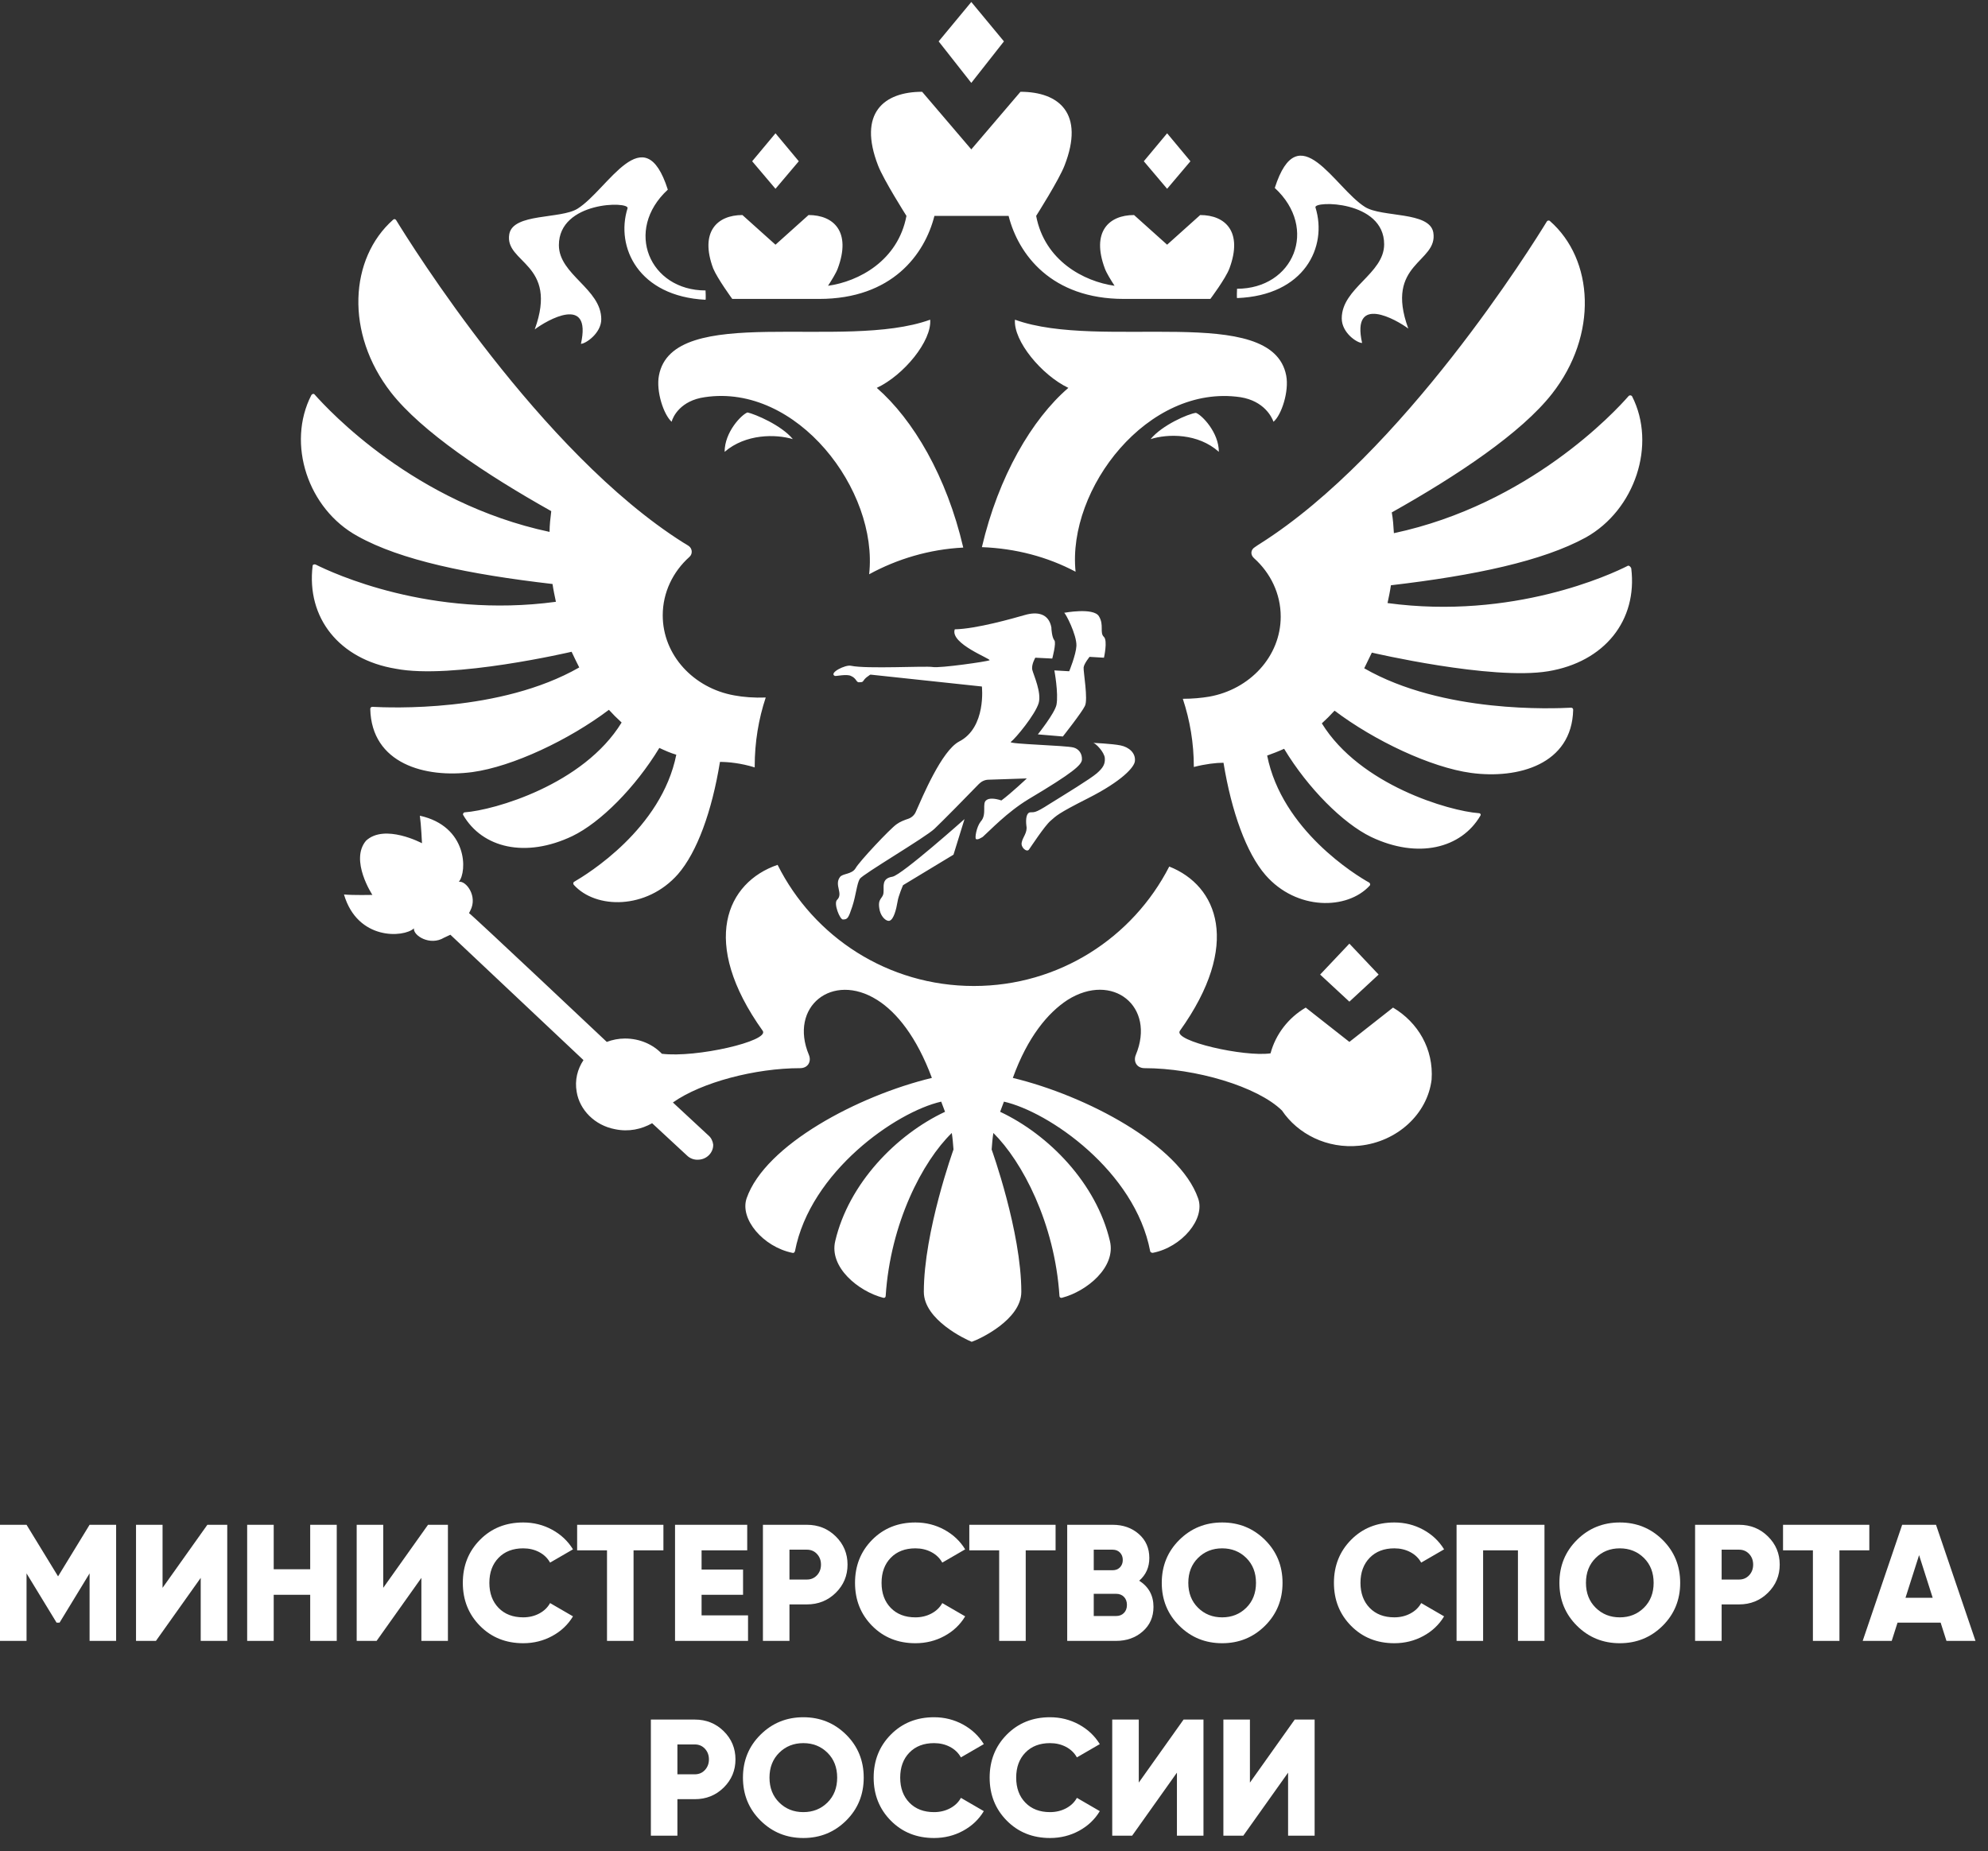 <svg width="131" height="122" viewBox="0 0 131 122" fill="none" xmlns="http://www.w3.org/2000/svg">
<rect x="0" y="0" width="131" height="122" fill="#333333" stroke="none"/>
<path d="M67.803 55.991C67.942 55.796 68.836 54.428 69.227 54.093C69.618 53.758 69.646 53.646 71.685 52.613C73.948 51.469 74.757 50.547 74.785 50.157C74.841 49.626 74.394 49.236 73.835 49.124C73.277 49.012 72.02 48.956 72.02 48.956C72.188 48.956 72.774 49.57 72.802 49.961C72.83 50.352 72.691 50.603 72.272 50.966C71.853 51.329 70.205 52.334 69.171 52.976C68.138 53.646 68.138 53.507 67.887 53.535C67.635 53.562 67.579 53.981 67.635 54.428C67.719 54.874 67.384 55.182 67.328 55.517C67.244 55.852 67.663 56.187 67.803 55.991ZM35.236 21.71C36.046 21.096 39.007 19.393 38.281 22.659C38.588 22.659 39.621 21.961 39.621 21.04C39.621 19.03 36.828 18.109 36.828 16.155C36.828 13.251 41.493 13.251 41.353 13.726C40.543 16.294 42.079 19.532 46.492 19.756C46.52 19.7 46.492 19.142 46.492 19.142C42.805 19.142 41.102 15.178 44.006 12.498C42.442 7.612 40.068 12.498 38.057 13.754C36.94 14.452 33.812 14.033 33.56 15.429C33.225 17.355 36.828 17.327 35.236 21.71ZM48.252 19.7H53.977C58.781 19.7 60.932 16.769 61.574 14.228H66.462C67.104 16.769 69.283 19.7 74.059 19.7H79.757C79.757 19.7 80.763 18.36 81.014 17.69C81.907 15.289 80.763 14.172 79.087 14.172L76.908 16.127L74.729 14.172C73.054 14.172 71.908 15.289 72.802 17.69C72.914 17.997 73.193 18.444 73.445 18.834C71.434 18.555 68.836 17.188 68.278 14.228C68.278 14.228 69.786 11.855 70.149 10.906C71.489 7.473 69.786 6.049 67.244 6.049L64.004 9.845L60.764 6.049C58.251 6.049 56.519 7.445 57.86 10.906C58.223 11.855 59.731 14.228 59.731 14.228C59.172 17.188 56.575 18.555 54.564 18.834C54.815 18.444 55.094 17.997 55.206 17.69C56.1 15.289 54.955 14.172 53.279 14.172L51.101 16.127L48.922 14.172C47.246 14.172 46.101 15.289 46.995 17.69C47.274 18.36 48.252 19.7 48.252 19.7ZM52.637 10.627L51.101 8.785L49.564 10.627L51.101 12.442L52.637 10.627ZM66.155 2.727L64.004 0.131L61.853 2.727L64.004 5.463L66.155 2.727ZM107.268 37.287C106.179 37.846 99.699 40.861 91.432 39.744C91.515 39.353 91.599 38.962 91.655 38.571C97.157 37.929 101.654 36.98 104.503 35.417C107.743 33.602 109.167 29.303 107.548 26.121C107.492 26.037 107.38 26.037 107.324 26.093C106.43 27.126 100.761 33.239 91.851 35.138C91.823 34.663 91.795 34.217 91.711 33.77C96.04 31.341 100.258 28.522 102.269 25.953C105.313 22.073 105.034 17.104 102.129 14.563C102.073 14.507 101.961 14.535 101.933 14.591C101.012 16.099 92.437 29.89 83.025 35.836C82.941 35.891 82.801 35.975 82.69 36.059C82.41 36.227 82.382 36.561 82.634 36.785C83.723 37.762 84.393 39.13 84.393 40.637C84.393 43.261 82.354 45.439 79.673 45.913C79.17 45.997 78.584 46.053 77.942 46.053C78.416 47.477 78.668 48.984 78.668 50.547C79.422 50.352 80.12 50.268 80.623 50.268C81.153 53.507 82.131 56.215 83.388 57.666C85.427 60.011 88.778 59.983 90.259 58.364C90.315 58.308 90.287 58.224 90.231 58.169C89.365 57.694 84.477 54.707 83.5 49.794C83.891 49.654 84.254 49.514 84.617 49.347C86.181 51.943 88.499 54.261 90.343 55.154C93.443 56.633 96.292 55.907 97.549 53.758C97.604 53.674 97.549 53.59 97.437 53.59C95.51 53.451 89.616 51.748 87.103 47.672C87.382 47.421 87.661 47.142 87.941 46.835C90.566 48.817 94.281 50.575 96.934 50.938C100.034 51.357 103.582 50.38 103.665 46.779C103.665 46.695 103.61 46.639 103.525 46.639C102.408 46.695 95.091 47.03 89.896 44.043C90.063 43.708 90.231 43.345 90.398 43.01C90.398 43.01 98.275 44.853 102.017 44.238C105.732 43.624 107.911 40.888 107.492 37.455C107.436 37.315 107.324 37.259 107.268 37.287ZM37.666 42.954C37.834 43.317 38.001 43.652 38.169 43.987C32.946 46.974 25.628 46.639 24.539 46.583C24.455 46.583 24.399 46.639 24.399 46.723C24.483 50.324 28.002 51.301 31.13 50.883C33.784 50.52 37.498 48.761 40.124 46.779C40.375 47.058 40.655 47.337 40.962 47.616C38.448 51.72 32.555 53.395 30.628 53.535C30.544 53.535 30.488 53.646 30.516 53.702C31.773 55.88 34.621 56.578 37.722 55.098C39.565 54.205 41.855 51.915 43.448 49.291C43.811 49.459 44.174 49.626 44.565 49.738C43.587 54.623 38.7 57.611 37.834 58.113C37.778 58.141 37.75 58.224 37.806 58.308C39.258 59.927 42.61 59.955 44.676 57.61C45.933 56.159 46.911 53.479 47.442 50.212C48 50.212 48.838 50.296 49.732 50.575V50.492C49.732 48.928 49.983 47.393 50.458 45.969C49.704 45.997 48.978 45.941 48.391 45.83C45.71 45.355 43.671 43.178 43.671 40.553C43.671 39.046 44.341 37.678 45.431 36.701C45.654 36.506 45.626 36.143 45.375 35.975C45.235 35.891 45.123 35.808 45.012 35.752C35.599 29.806 27.024 16.015 26.103 14.507C26.047 14.424 25.963 14.424 25.907 14.479C23.031 17.02 22.723 21.961 25.768 25.869C27.779 28.438 31.996 31.257 36.325 33.686C36.27 34.133 36.214 34.607 36.214 35.054C27.304 33.156 21.662 27.042 20.74 26.009C20.684 25.925 20.573 25.953 20.517 26.037C18.869 29.247 20.293 33.546 23.561 35.333C26.41 36.924 30.879 37.846 36.409 38.488C36.465 38.878 36.549 39.269 36.632 39.66C28.365 40.777 21.913 37.762 20.796 37.204C20.712 37.176 20.601 37.204 20.601 37.287C20.182 40.721 22.36 43.457 26.075 44.071C29.79 44.797 37.666 42.954 37.666 42.954ZM91.795 66.404L88.918 68.665L86.041 66.404C84.896 67.074 84.058 68.163 83.723 69.419C81.991 69.67 77.299 68.609 77.746 67.939C81.824 62.244 80.232 58.364 77.048 57.108C74.646 61.798 69.786 64.98 64.172 64.98C58.502 64.98 53.614 61.742 51.24 56.996C47.889 58.141 46.073 62.077 50.263 67.939C50.709 68.609 45.878 69.726 43.615 69.447C43.029 68.833 42.163 68.442 41.185 68.442C40.766 68.442 40.347 68.526 39.984 68.665C39.984 68.665 31.075 60.262 30.907 60.178L30.991 60.011C31.494 59.062 30.711 58.029 30.236 58.113C30.795 57.443 30.823 54.456 27.667 53.758C27.751 54.344 27.807 55.572 27.807 55.572C27.807 55.572 25.349 54.261 24.12 55.405C23.031 56.689 24.539 58.978 24.539 58.978C24.539 58.978 23.282 59.006 22.667 58.95C23.561 61.993 26.605 61.798 27.276 61.184C27.22 61.658 28.337 62.356 29.259 61.798L29.678 61.602C29.762 61.686 38.448 69.865 38.448 69.865C38.057 70.452 37.861 71.178 38.001 71.959C38.197 73.16 39.202 74.165 40.515 74.416C41.437 74.612 42.274 74.416 42.973 74.025L45.263 76.147C45.459 76.342 45.738 76.454 46.045 76.426C46.604 76.398 47.023 75.924 46.995 75.421C46.967 75.198 46.855 74.974 46.688 74.835C46.66 74.807 44.341 72.657 44.341 72.657C46.241 71.317 49.788 70.396 52.72 70.396C53.251 70.396 53.475 69.949 53.307 69.531C51.966 66.348 54.843 64.031 57.804 65.901C59.088 66.711 60.401 68.33 61.407 71.038C56.547 72.211 50.43 75.449 49.201 78.966C48.727 80.334 50.291 82.177 52.218 82.567C52.301 82.595 52.357 82.54 52.385 82.456C53.391 77.207 59.06 73.271 62.021 72.602C62.161 72.992 62.133 72.88 62.273 73.271C59.06 74.779 55.932 77.989 55.039 81.786C54.62 83.517 56.575 85.108 58.195 85.527C58.279 85.555 58.362 85.499 58.362 85.415C58.67 80.613 60.792 76.538 62.719 74.667C62.775 75.03 62.803 75.393 62.831 75.756C62.831 75.756 60.876 81.172 60.876 85.136C60.876 86.978 63.613 88.262 64.032 88.43C64.535 88.262 67.3 86.978 67.3 85.136C67.3 81.172 65.345 75.756 65.345 75.756C65.373 75.393 65.401 75.03 65.457 74.667C67.356 76.538 69.506 80.613 69.814 85.415C69.814 85.499 69.897 85.555 69.981 85.527C71.601 85.108 73.556 83.517 73.138 81.786C72.244 77.989 69.115 74.779 65.904 73.271C66.043 72.88 66.015 72.992 66.155 72.602C69.115 73.271 74.785 77.18 75.791 82.456C75.791 82.512 75.875 82.567 75.959 82.567C77.858 82.205 79.45 80.334 78.947 78.966C77.718 75.449 71.601 72.211 66.741 71.038C67.719 68.33 69.059 66.739 70.344 65.901C73.305 64.031 76.182 66.32 74.841 69.531C74.674 69.949 74.897 70.396 75.428 70.396C78.752 70.396 82.857 71.597 84.477 73.188C85.511 74.723 87.438 75.728 89.588 75.505C92.046 75.253 94.057 73.439 94.336 71.15C94.476 69.14 93.443 67.381 91.795 66.404ZM90.845 64.227L88.918 62.189L86.991 64.227L88.918 66.013L90.845 64.227ZM47.749 29.778C49.145 28.577 51.129 28.605 52.245 28.94C51.491 28.019 49.76 27.293 49.257 27.181C48.866 27.321 47.749 28.466 47.749 29.778ZM78.444 10.627L76.908 8.785L75.372 10.627L76.908 12.442L78.444 10.627ZM86.683 13.67C86.544 13.223 91.209 13.195 91.209 16.099C91.209 18.053 88.415 18.974 88.415 20.984C88.415 21.933 89.421 22.603 89.756 22.603C89.03 19.365 92.018 21.068 92.8 21.654C91.209 17.299 94.783 17.327 94.448 15.317C94.197 13.921 91.069 14.34 89.951 13.642C87.941 12.386 85.567 7.501 84.002 12.386C86.907 15.066 85.231 19.03 81.516 19.03C81.516 19.03 81.489 19.616 81.516 19.644C85.958 19.477 87.494 16.266 86.683 13.67ZM81.74 26.176C83.304 26.428 83.807 27.489 83.918 27.796C84.449 27.349 84.952 25.786 84.756 24.753C83.835 19.923 72.551 23.134 66.881 21.068C66.769 22.464 68.641 24.725 70.4 25.562C67.998 27.628 65.792 31.397 64.702 36.059C66.937 36.143 69.032 36.701 70.875 37.678C70.317 32.206 75.651 25.283 81.74 26.176ZM64.311 55.293C64.423 55.377 64.702 55.182 64.758 55.154C65.233 54.735 66.35 53.535 67.775 52.669C70.736 50.91 71.266 50.408 71.294 50.073C71.322 49.654 71.071 49.347 70.736 49.263C70.205 49.124 66.49 49.04 66.602 48.901C66.937 48.649 68.222 47.086 68.445 46.332C68.641 45.634 68.11 44.49 68.026 44.155C67.942 43.82 68.222 43.345 68.222 43.345L69.339 43.401C69.339 43.401 69.618 42.368 69.478 42.2C69.311 42.005 69.283 41.419 69.283 41.419V41.363C69.115 40.414 68.334 40.302 67.551 40.526C66.769 40.749 64.339 41.447 62.915 41.475C62.58 42.424 65.345 43.429 65.205 43.513C65.066 43.596 61.937 44.043 61.462 43.959C60.988 43.876 57.133 44.099 56.072 43.876C55.709 43.792 54.592 44.35 55.011 44.546C55.094 44.574 55.793 44.406 56.072 44.546C56.463 44.713 56.407 44.992 56.63 44.964C56.882 44.964 56.854 44.908 56.966 44.769C57.078 44.629 57.245 44.546 57.301 44.49C57.329 44.462 57.357 44.462 57.385 44.462L64.702 45.243C64.702 45.243 65.01 47.951 63.194 48.873C62.049 49.487 60.792 52.502 60.345 53.507C60.262 53.702 60.094 53.869 59.87 53.953C59.619 54.037 59.312 54.149 59.088 54.316C58.67 54.595 56.603 56.801 56.379 57.219C56.128 57.638 55.514 57.555 55.346 57.806C54.955 58.336 55.597 58.895 55.15 59.313C54.927 59.565 55.346 60.597 55.541 60.597C55.849 60.597 55.905 60.514 56.156 59.76C56.407 59.006 56.463 58.224 56.658 57.917C56.854 57.611 60.988 55.182 61.574 54.623C62.049 54.177 63.837 52.362 64.507 51.664C64.674 51.497 64.898 51.385 65.149 51.385L67.663 51.301C67.663 51.301 66.63 52.278 65.987 52.753C65.485 52.585 65.149 52.613 65.01 52.725C64.674 52.92 65.066 53.674 64.619 54.149C64.339 54.512 64.228 55.237 64.311 55.293ZM75.819 28.94C76.964 28.577 78.947 28.549 80.316 29.778C80.316 28.494 79.198 27.349 78.807 27.209C78.305 27.265 76.573 28.019 75.819 28.94ZM70.456 44.238L69.478 44.182C69.478 44.182 69.758 45.69 69.618 46.444C69.506 47.002 68.389 48.398 68.389 48.398L70.037 48.537C70.037 48.537 71.294 46.946 71.489 46.527C71.713 46.109 71.378 44.238 71.406 43.987C71.434 43.736 71.797 43.289 71.797 43.289L72.746 43.345C72.746 43.345 72.998 42.228 72.746 41.977C72.439 41.698 72.774 41.195 72.411 40.609C72.048 40.023 70.121 40.386 70.121 40.386C70.205 40.386 70.959 41.838 70.931 42.563C70.903 43.15 70.456 44.238 70.456 44.238ZM57.273 37.846C59.116 36.84 61.239 36.199 63.474 36.087C62.384 31.397 60.178 27.656 57.776 25.562C59.563 24.725 61.407 22.464 61.295 21.068C55.597 23.134 44.313 19.923 43.42 24.753C43.224 25.786 43.727 27.321 44.257 27.796C44.341 27.461 44.844 26.4 46.436 26.176C52.525 25.255 57.888 32.318 57.273 37.846ZM57.971 60.011C58.083 60.458 58.418 60.737 58.614 60.681C58.893 60.597 59.06 59.927 59.144 59.425C59.2 59.034 59.507 58.336 59.507 58.336L62.831 56.326L63.557 53.981C63.557 53.981 59.424 57.666 58.809 57.778C58.083 57.889 58.251 58.42 58.223 58.755C58.223 59.285 57.776 59.118 57.971 60.011Z" fill="white"/>
<path d="M7.652 100.489V108.141H5.903V103.692L3.925 106.938H3.728L1.749 103.692V108.141H0V100.489H1.749L3.826 103.888L5.903 100.489H7.652Z" fill="white"/>
<path d="M13.226 108.141V103.987L10.275 108.141H8.963V100.489H10.712V104.643L13.664 100.489H14.975V108.141H13.226Z" fill="white"/>
<path d="M20.441 100.489H22.19V108.141H20.441V105.102H18.036V108.141H16.287V100.489H18.036V103.419H20.441V100.489Z" fill="white"/>
<path d="M27.767 108.141V103.987L24.816 108.141H23.504V100.489H25.253V104.643L28.205 100.489H29.516V108.141H27.767Z" fill="white"/>
<path d="M34.477 108.294C33.333 108.294 32.384 107.913 31.63 107.151C30.875 106.39 30.498 105.444 30.498 104.315C30.498 103.185 30.875 102.24 31.63 101.478C32.384 100.716 33.333 100.336 34.477 100.336C35.162 100.336 35.796 100.494 36.379 100.811C36.962 101.128 37.421 101.56 37.757 102.107L36.248 102.981C36.08 102.682 35.84 102.451 35.527 102.287C35.213 102.123 34.864 102.041 34.477 102.041C33.799 102.041 33.258 102.249 32.854 102.664C32.45 103.08 32.247 103.63 32.247 104.315C32.247 105 32.45 105.55 32.854 105.966C33.258 106.381 33.799 106.588 34.477 106.588C34.864 106.588 35.215 106.505 35.532 106.337C35.849 106.169 36.088 105.94 36.248 105.648L37.757 106.523C37.429 107.07 36.973 107.501 36.39 107.818C35.807 108.135 35.17 108.294 34.477 108.294Z" fill="white"/>
<path d="M43.716 100.489V102.172H41.748V108.141H39.999V102.172H38.031V100.489H43.716Z" fill="white"/>
<path d="M46.231 106.458H49.292V108.141H44.482V100.489H49.238V102.172H46.231V103.44H48.964V105.102H46.231V106.458Z" fill="white"/>
<path d="M53.17 104.097C53.44 104.097 53.662 104.002 53.837 103.813C54.012 103.623 54.099 103.39 54.099 103.113C54.099 102.836 54.012 102.603 53.837 102.413C53.662 102.224 53.44 102.129 53.17 102.129H52.022V104.097H53.17ZM53.17 100.489C53.921 100.489 54.555 100.744 55.073 101.254C55.59 101.764 55.849 102.384 55.849 103.113C55.849 103.841 55.59 104.461 55.073 104.971C54.555 105.481 53.921 105.736 53.17 105.736H52.022V108.141H50.273V100.489H53.17Z" fill="white"/>
<path d="M60.321 108.294C59.177 108.294 58.227 107.913 57.473 107.152C56.719 106.39 56.342 105.445 56.342 104.315C56.342 103.185 56.719 102.24 57.473 101.478C58.227 100.717 59.177 100.336 60.321 100.336C61.006 100.336 61.64 100.494 62.223 100.811C62.806 101.128 63.265 101.56 63.6 102.107L62.092 102.981C61.924 102.683 61.684 102.451 61.37 102.287C61.057 102.123 60.707 102.041 60.321 102.041C59.643 102.041 59.102 102.249 58.697 102.664C58.293 103.08 58.091 103.63 58.091 104.315C58.091 105 58.293 105.55 58.697 105.966C59.102 106.381 59.643 106.589 60.321 106.589C60.707 106.589 61.059 106.505 61.376 106.337C61.693 106.17 61.931 105.94 62.092 105.649L63.6 106.523C63.273 107.07 62.817 107.502 62.234 107.819C61.651 108.136 61.013 108.294 60.321 108.294Z" fill="white"/>
<path d="M69.558 100.489V102.172H67.59V108.141H65.841V102.172H63.873V100.489H69.558Z" fill="white"/>
<path d="M73.538 106.502C73.757 106.502 73.932 106.434 74.063 106.299C74.194 106.165 74.26 105.988 74.26 105.769C74.26 105.55 74.194 105.374 74.063 105.239C73.932 105.104 73.757 105.037 73.538 105.037H72.073V106.502H73.538ZM73.319 102.129H72.073V103.484H73.319C73.516 103.484 73.677 103.421 73.801 103.293C73.924 103.166 73.986 103.004 73.986 102.807C73.986 102.61 73.924 102.448 73.801 102.32C73.677 102.193 73.516 102.129 73.319 102.129ZM75.069 104.173C75.695 104.574 76.009 105.15 76.009 105.9C76.009 106.564 75.772 107.103 75.298 107.518C74.824 107.934 74.238 108.141 73.538 108.141H70.324V100.489H73.319C74.005 100.489 74.578 100.691 75.041 101.096C75.504 101.5 75.735 102.027 75.735 102.676C75.735 103.288 75.513 103.787 75.069 104.173Z" fill="white"/>
<path d="M78.944 105.955C79.37 106.377 79.9 106.589 80.534 106.589C81.168 106.589 81.698 106.377 82.125 105.955C82.551 105.532 82.764 104.985 82.764 104.315C82.764 103.645 82.551 103.098 82.125 102.675C81.698 102.253 81.168 102.041 80.534 102.041C79.9 102.041 79.37 102.253 78.944 102.675C78.517 103.098 78.304 103.645 78.304 104.315C78.304 104.985 78.517 105.532 78.944 105.955ZM83.355 107.147C82.582 107.912 81.642 108.294 80.534 108.294C79.426 108.294 78.486 107.912 77.713 107.147C76.941 106.381 76.555 105.437 76.555 104.315C76.555 103.193 76.941 102.249 77.713 101.483C78.486 100.718 79.426 100.336 80.534 100.336C81.642 100.336 82.582 100.718 83.355 101.483C84.127 102.249 84.513 103.193 84.513 104.315C84.513 105.437 84.127 106.381 83.355 107.147Z" fill="white"/>
<path d="M91.88 108.294C90.735 108.294 89.786 107.913 89.032 107.151C88.278 106.39 87.9 105.444 87.9 104.315C87.9 103.185 88.278 102.24 89.032 101.478C89.786 100.716 90.735 100.336 91.88 100.336C92.564 100.336 93.198 100.494 93.782 100.811C94.365 101.128 94.824 101.56 95.159 102.107L93.65 102.981C93.483 102.682 93.242 102.451 92.929 102.287C92.615 102.123 92.266 102.041 91.88 102.041C91.202 102.041 90.661 102.249 90.256 102.664C89.852 103.08 89.649 103.63 89.649 104.315C89.649 105 89.852 105.55 90.256 105.966C90.661 106.381 91.202 106.588 91.88 106.588C92.266 106.588 92.618 106.505 92.934 106.337C93.251 106.169 93.49 105.94 93.65 105.648L95.159 106.523C94.831 107.07 94.376 107.501 93.793 107.818C93.21 108.135 92.572 108.294 91.88 108.294Z" fill="white"/>
<path d="M101.774 100.489V108.141H100.025V102.172H97.73V108.141H95.981V100.489H101.774Z" fill="white"/>
<path d="M105.147 105.955C105.573 106.377 106.103 106.589 106.737 106.589C107.371 106.589 107.901 106.377 108.328 105.955C108.754 105.532 108.967 104.985 108.967 104.315C108.967 103.645 108.754 103.098 108.328 102.675C107.901 102.253 107.371 102.041 106.737 102.041C106.103 102.041 105.573 102.253 105.147 102.675C104.72 103.098 104.507 103.645 104.507 104.315C104.507 104.985 104.72 105.532 105.147 105.955ZM109.558 107.147C108.785 107.912 107.845 108.294 106.737 108.294C105.629 108.294 104.689 107.912 103.917 107.147C103.144 106.381 102.758 105.437 102.758 104.315C102.758 103.193 103.144 102.249 103.917 101.483C104.689 100.718 105.629 100.336 106.737 100.336C107.845 100.336 108.785 100.718 109.558 101.483C110.33 102.249 110.716 103.193 110.716 104.315C110.716 105.437 110.33 106.381 109.558 107.147Z" fill="white"/>
<path d="M114.596 104.097C114.866 104.097 115.088 104.002 115.263 103.813C115.438 103.623 115.525 103.39 115.525 103.113C115.525 102.836 115.438 102.603 115.263 102.413C115.088 102.224 114.866 102.129 114.596 102.129H113.448V104.097H114.596ZM114.596 100.489C115.347 100.489 115.981 100.744 116.498 101.254C117.016 101.764 117.275 102.384 117.275 103.113C117.275 103.841 117.016 104.461 116.498 104.971C115.981 105.481 115.347 105.736 114.596 105.736H113.448V108.141H111.699V100.489H114.596Z" fill="white"/>
<path d="M123.179 100.489V102.172H121.211V108.141H119.462V102.172H117.494V100.489H123.179Z" fill="white"/>
<path d="M125.563 105.299H127.355L126.459 102.489L125.563 105.299ZM128.263 108.141L127.88 106.939H125.038L124.655 108.141H122.742L125.344 100.489H127.574L130.176 108.141H128.263Z" fill="white"/>
<path d="M45.786 116.933C46.055 116.933 46.278 116.838 46.453 116.648C46.627 116.459 46.715 116.226 46.715 115.949C46.715 115.672 46.627 115.439 46.453 115.249C46.278 115.06 46.055 114.965 45.786 114.965H44.638V116.933H45.786ZM45.786 113.325C46.536 113.325 47.17 113.58 47.688 114.09C48.205 114.6 48.464 115.22 48.464 115.949C48.464 116.677 48.205 117.297 47.688 117.807C47.17 118.317 46.536 118.572 45.786 118.572H44.638V120.977H42.889V113.325H45.786Z" fill="white"/>
<path d="M51.346 118.791C51.772 119.214 52.303 119.425 52.936 119.425C53.57 119.425 54.1 119.214 54.527 118.791C54.953 118.369 55.166 117.822 55.166 117.151C55.166 116.481 54.953 115.934 54.527 115.512C54.1 115.089 53.57 114.878 52.936 114.878C52.303 114.878 51.772 115.089 51.346 115.512C50.92 115.934 50.706 116.481 50.706 117.151C50.706 117.822 50.92 118.369 51.346 118.791ZM55.757 119.983C54.984 120.748 54.044 121.131 52.936 121.131C51.828 121.131 50.888 120.748 50.116 119.983C49.343 119.218 48.957 118.274 48.957 117.151C48.957 116.029 49.343 115.085 50.116 114.32C50.888 113.555 51.828 113.172 52.936 113.172C54.044 113.172 54.984 113.555 55.757 114.32C56.529 115.085 56.915 116.029 56.915 117.151C56.915 118.274 56.529 119.218 55.757 119.983Z" fill="white"/>
<path d="M61.55 121.131C60.405 121.131 59.456 120.75 58.702 119.988C57.948 119.227 57.57 118.281 57.57 117.151C57.57 116.022 57.948 115.076 58.702 114.315C59.456 113.553 60.405 113.172 61.55 113.172C62.234 113.172 62.868 113.331 63.452 113.648C64.034 113.965 64.494 114.397 64.829 114.943L63.32 115.818C63.153 115.519 62.912 115.288 62.599 115.124C62.285 114.96 61.936 114.878 61.55 114.878C60.872 114.878 60.331 115.085 59.926 115.501C59.522 115.916 59.319 116.467 59.319 117.151C59.319 117.837 59.522 118.387 59.926 118.802C60.331 119.218 60.872 119.425 61.55 119.425C61.936 119.425 62.288 119.341 62.604 119.174C62.921 119.006 63.16 118.777 63.32 118.485L64.829 119.36C64.501 119.906 64.046 120.338 63.462 120.655C62.88 120.972 62.242 121.131 61.55 121.131Z" fill="white"/>
<path d="M69.192 121.131C68.048 121.131 67.099 120.75 66.344 119.988C65.59 119.227 65.213 118.281 65.213 117.151C65.213 116.022 65.59 115.076 66.344 114.315C67.099 113.553 68.048 113.172 69.192 113.172C69.877 113.172 70.511 113.331 71.094 113.648C71.677 113.965 72.136 114.397 72.471 114.943L70.963 115.818C70.795 115.519 70.555 115.288 70.242 115.124C69.928 114.96 69.578 114.878 69.192 114.878C68.514 114.878 67.973 115.085 67.569 115.501C67.164 115.916 66.962 116.467 66.962 117.151C66.962 117.837 67.164 118.387 67.569 118.802C67.973 119.218 68.514 119.425 69.192 119.425C69.578 119.425 69.93 119.341 70.247 119.174C70.564 119.006 70.803 118.777 70.963 118.485L72.471 119.36C72.144 119.906 71.688 120.338 71.105 120.655C70.522 120.972 69.884 121.131 69.192 121.131Z" fill="white"/>
<path d="M77.554 120.977V116.823L74.603 120.977H73.291V113.325H75.04V117.479L77.992 113.325H79.303V120.977H77.554Z" fill="white"/>
<path d="M84.879 120.978V116.824L81.927 120.978H80.615V113.325H82.364V117.48L85.316 113.325H86.628V120.978H84.879Z" fill="white"/>
</svg>
